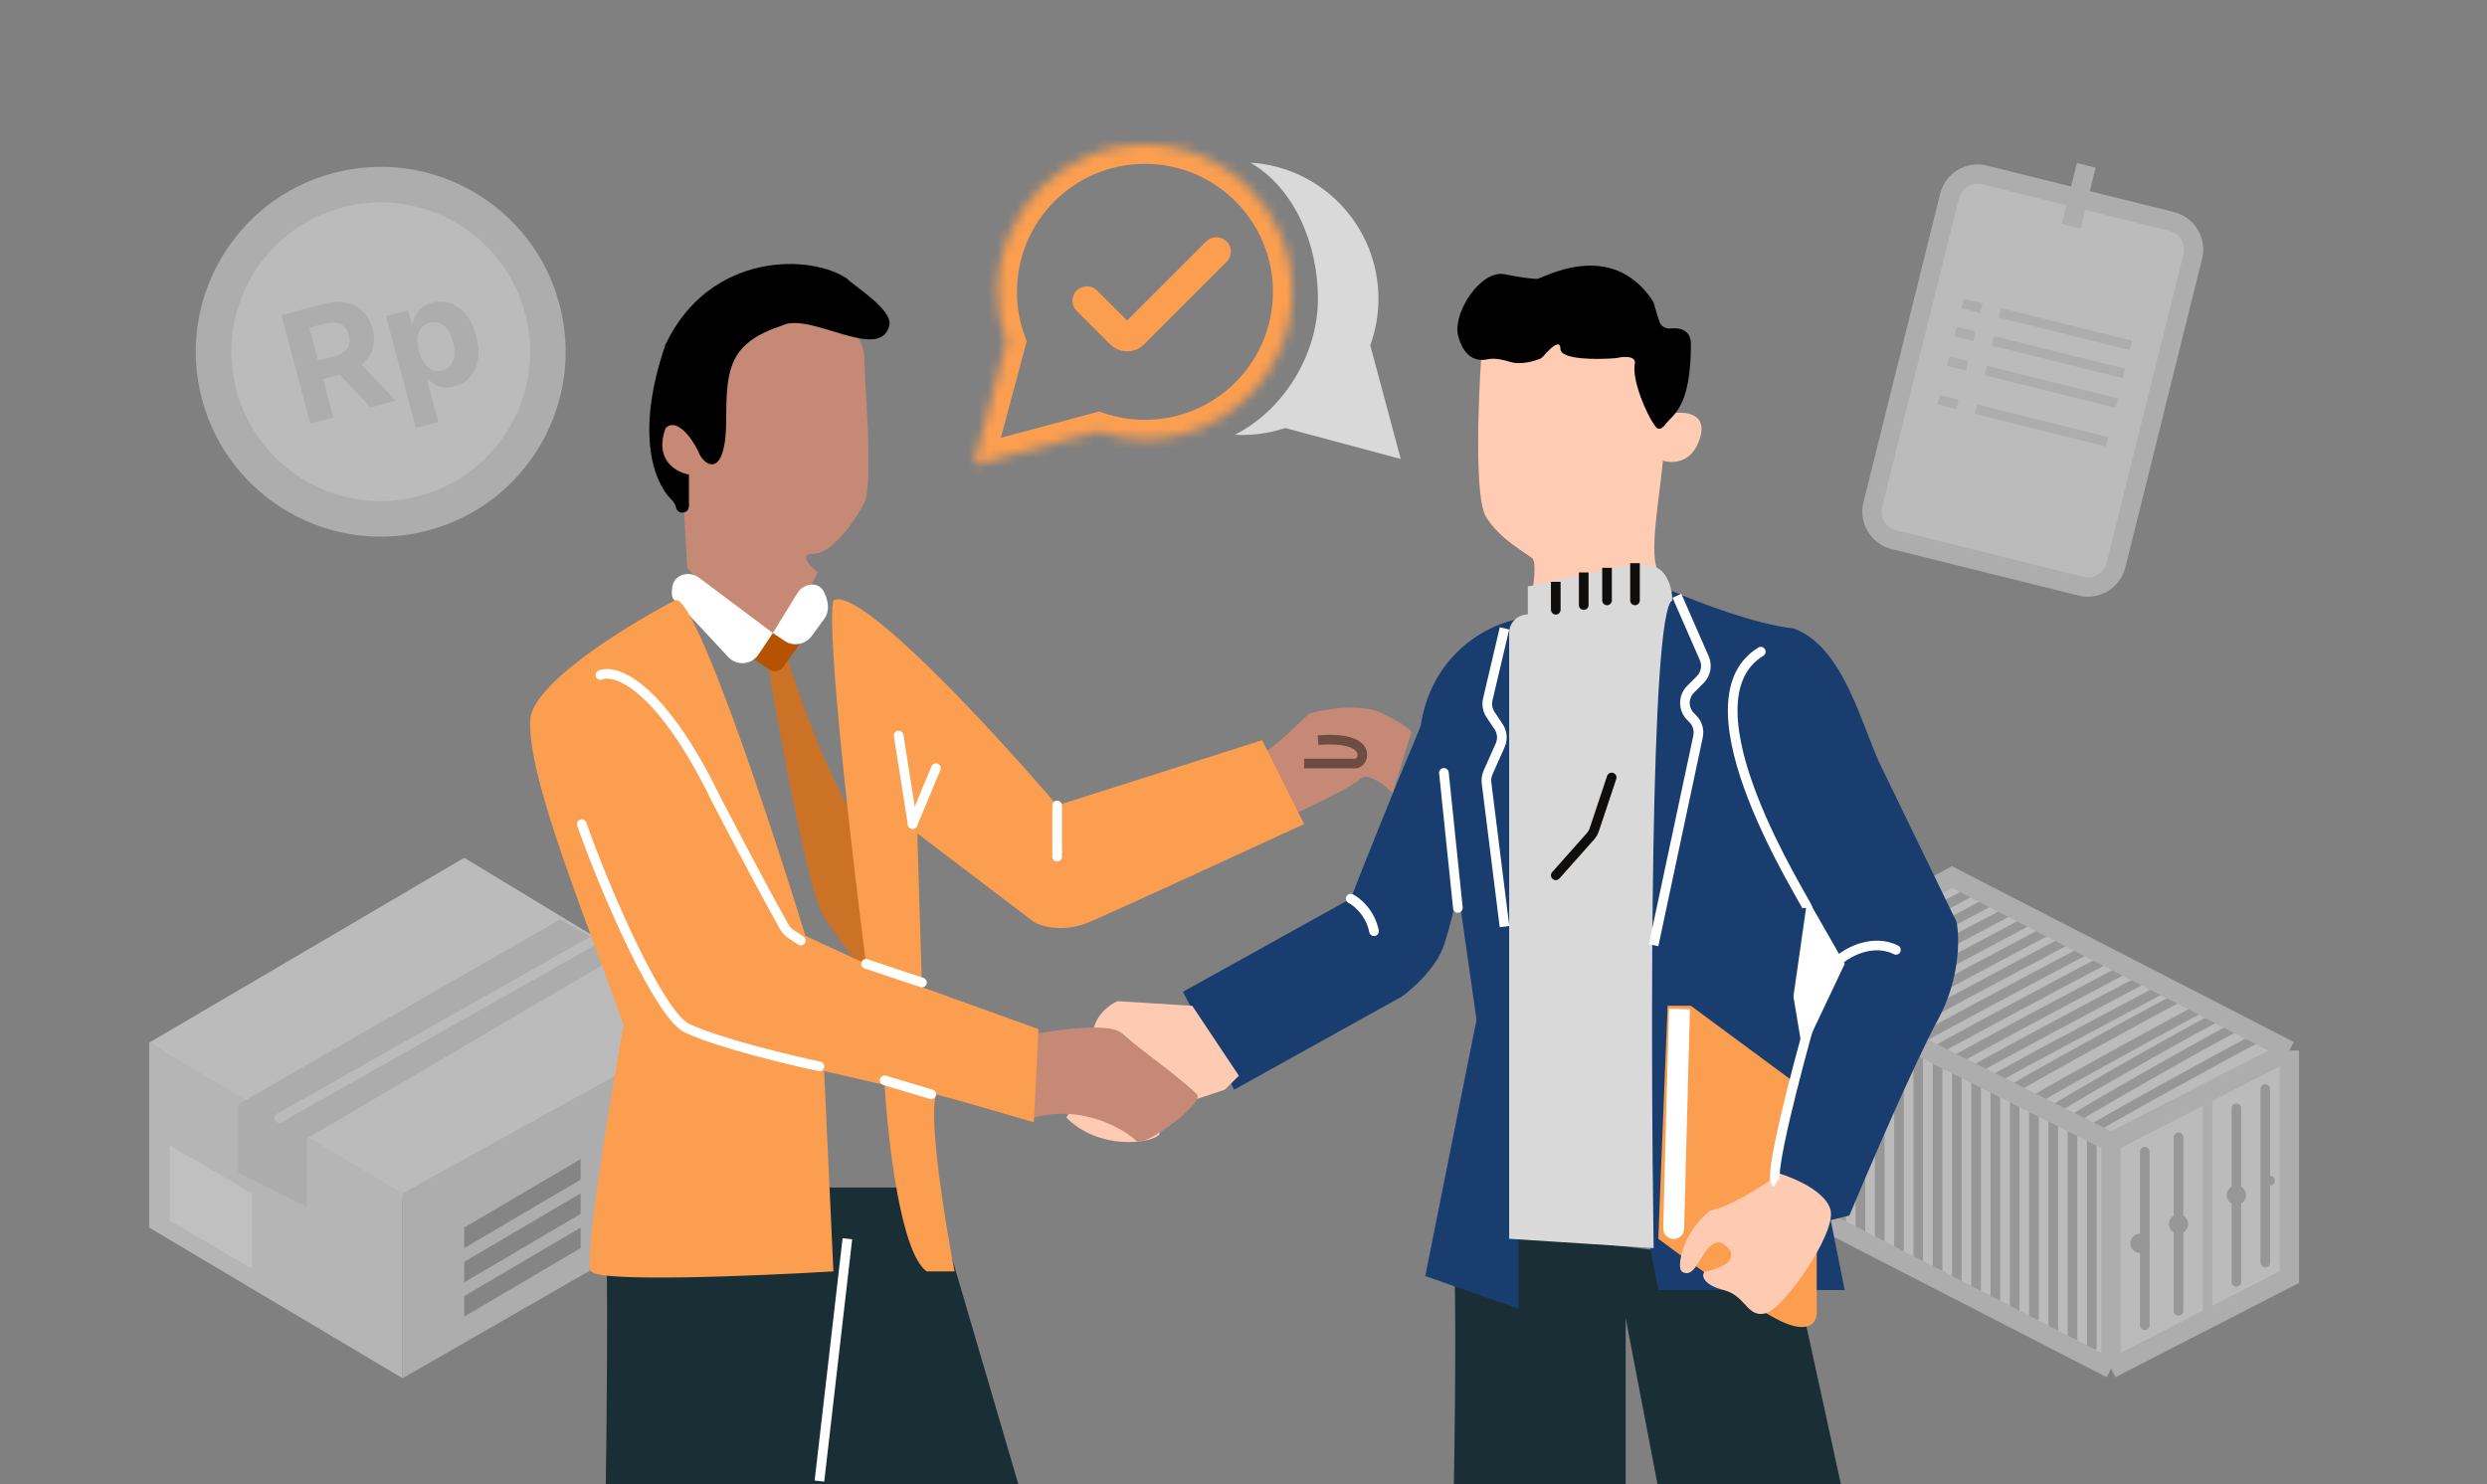 <svg width="258" height="154" viewBox="0 0 258 154" fill="none" xmlns="http://www.w3.org/2000/svg">
<rect x="0" y="0" width="258" height="154" fill="#808080" stroke="none"/>
<g clip-path="url(#clip0_15_3493)">
<g opacity="0.5">
<circle cx="39.495" cy="36.495" r="19.184" transform="rotate(-15 39.495 36.495)" fill="#D9D9D9"/>
<circle cx="39.495" cy="36.496" r="15.495" transform="rotate(-15 39.495 36.496)" fill="#F5F5F5"/>
<path d="M32.201 43.95L29.189 32.71L33.623 31.522C34.472 31.294 35.237 31.252 35.919 31.395C36.603 31.533 37.176 31.837 37.639 32.305C38.104 32.768 38.437 33.371 38.636 34.114C38.836 34.86 38.847 35.546 38.669 36.17C38.49 36.79 38.133 37.325 37.599 37.774C37.068 38.222 36.371 38.562 35.507 38.793L32.538 39.589L32.026 37.679L34.611 36.986C35.065 36.865 35.425 36.702 35.692 36.497C35.959 36.292 36.132 36.046 36.211 35.758C36.295 35.469 36.287 35.139 36.188 34.77C36.088 34.397 35.928 34.102 35.71 33.886C35.495 33.669 35.218 33.536 34.879 33.485C34.543 33.43 34.146 33.464 33.688 33.587L32.086 34.016L34.577 43.313L32.201 43.95ZM36.9 37.208L41.064 41.575L38.441 42.278L34.337 37.895L36.9 37.208ZM43.146 44.405L40.04 32.814L42.345 32.197L42.725 33.612L42.829 33.584C42.871 33.33 42.957 33.06 43.088 32.774C43.222 32.483 43.425 32.217 43.698 31.975C43.973 31.729 44.346 31.543 44.818 31.416C45.433 31.252 46.043 31.261 46.649 31.443C47.254 31.622 47.798 31.992 48.282 32.553C48.764 33.11 49.135 33.871 49.394 34.837C49.646 35.778 49.707 36.612 49.577 37.341C49.449 38.066 49.17 38.664 48.74 39.136C48.312 39.603 47.778 39.923 47.138 40.094C46.684 40.216 46.278 40.245 45.92 40.18C45.565 40.114 45.256 39.995 44.994 39.822C44.731 39.645 44.515 39.454 44.346 39.248L44.275 39.267L45.484 43.779L43.146 44.405ZM43.458 36.416C43.593 36.917 43.779 37.336 44.018 37.672C44.257 38.008 44.536 38.245 44.856 38.383C45.174 38.517 45.522 38.533 45.898 38.432C46.279 38.331 46.573 38.14 46.781 37.861C46.987 37.578 47.108 37.232 47.144 36.822C47.182 36.408 47.135 35.956 47.004 35.466C46.873 34.979 46.691 34.569 46.456 34.236C46.222 33.903 45.945 33.667 45.626 33.529C45.306 33.391 44.955 33.374 44.571 33.477C44.19 33.579 43.895 33.766 43.685 34.037C43.48 34.308 43.357 34.647 43.317 35.054C43.277 35.461 43.324 35.915 43.458 36.416Z" fill="#D9D9D9"/>
<path d="M41.763 124.526L15.474 108.184L48.158 89L75.158 105.342L41.763 124.526Z" fill="#F5F5F5"/>
<path d="M15.474 127.369V108.184L41.763 123.816V143L15.474 127.369Z" fill="#EBEAE9"/>
<path d="M75.158 105.342L41.763 123.816V143L75.158 123.816V105.342Z" fill="#D9D9D9"/>
<path d="M68.763 123.816V119.553L72.316 117.421V121.684L68.763 123.816Z" fill="#8A8A8A"/>
<path d="M63.725 127.304V123.041L67.278 120.909V125.172L63.725 127.304Z" fill="#8A8A8A"/>
<path d="M48.158 133.053V130.921L60.237 123.816V125.947L48.158 133.053Z" fill="#8A8A8A"/>
<path d="M48.158 129.5V127.368L60.237 120.263V122.395L48.158 129.5Z" fill="#8A8A8A"/>
<path d="M48.158 136.605V134.474L60.237 127.368V129.5L48.158 136.605Z" fill="#8A8A8A"/>
<path d="M17.605 126.658V118.842L26.132 123.816V131.632L17.605 126.658Z" fill="white"/>
<path d="M31.816 125.237L24.711 121.684V114.579L58.105 95.394L64.5 98.947L31.816 118.131V125.237Z" fill="#D7D7D7"/>
<path d="M28.974 116L61.658 97.526" stroke="#F5F5F5" stroke-linecap="round"/>
<path d="M184.5 124.5V101.5L218.5 118.5V141.5L184.5 124.5Z" fill="#F5F5F5"/>
<path d="M187 103V125.5" stroke="#AEAEAE"/>
<path d="M189 103V127" stroke="#AEAEAE"/>
<path d="M191 103V127" stroke="#AEAEAE"/>
<path d="M193 103V129" stroke="#AEAEAE"/>
<path d="M195 103V129" stroke="#AEAEAE"/>
<path d="M197 103V131" stroke="#AEAEAE"/>
<path d="M199 103V131" stroke="#AEAEAE"/>
<path d="M201 103V133" stroke="#AEAEAE"/>
<path d="M203 103V133" stroke="#AEAEAE"/>
<path d="M205 103V135" stroke="#AEAEAE"/>
<path d="M207 103V135" stroke="#AEAEAE"/>
<path d="M209 103V137" stroke="#AEAEAE"/>
<path d="M211 103V137" stroke="#AEAEAE"/>
<path d="M213 103V139" stroke="#AEAEAE"/>
<path d="M215 103V139" stroke="#AEAEAE"/>
<path d="M217 103V140" stroke="#AEAEAE"/>
<path d="M202.5 91L185 101L219 118.5L237 108.5L202.5 91Z" fill="#F5F5F5"/>
<path d="M187 102C187.4 101.6 198.833 95.5 204.5 92.5" stroke="#AEAEAE"/>
<path d="M196 107.5C196.4 107.1 208.833 100.5 214.5 97.5" stroke="#AEAEAE"/>
<path d="M206 112.5C206.4 112.1 218.833 105.5 224.5 102.5" stroke="#AEAEAE"/>
<path d="M188 103.5C188.4 103.1 200.833 96.5 206.5 93.5" stroke="#AEAEAE"/>
<path d="M198 108.5C198.4 108.1 210.833 101.5 216.5 98.5" stroke="#AEAEAE"/>
<path d="M208 113.5C208.4 113.1 220.333 106.5 226 103.5" stroke="#AEAEAE"/>
<path d="M190 104.5C190.4 104.1 202.833 97.5 208.5 94.5" stroke="#AEAEAE"/>
<path d="M200 109.5C200.4 109.1 212.833 102.5 218.5 99.5" stroke="#AEAEAE"/>
<path d="M210.5 114.5C210.9 114.1 222.833 107.5 228.5 104.5" stroke="#AEAEAE"/>
<path d="M192 105.5C192.4 105.1 204.833 98.5 210.5 95.5" stroke="#AEAEAE"/>
<path d="M202 110.5C202.4 110.1 214.833 103.5 220.5 100.5" stroke="#AEAEAE"/>
<path d="M212.5 115.5C212.9 115.1 224.333 108.5 230 105.5" stroke="#AEAEAE"/>
<path d="M194 106.5C194.4 106.1 206.833 99.5 212.5 96.5" stroke="#AEAEAE"/>
<path d="M204 111.5C204.4 111.1 216.833 104.5 222.5 101.5" stroke="#AEAEAE"/>
<path d="M214.5 116.5C214.9 116.1 226.333 109.5 232 106.5" stroke="#AEAEAE"/>
<path d="M216.5 117.5C216.9 117.1 228.833 110.5 234.5 107.5" stroke="#AEAEAE"/>
<path d="M219 142V118.5L237.5 109.5V132.5L219 142Z" fill="#F5F5F5"/>
<path d="M184 101L219 118.5M184 101L202.5 91L237.5 109M184 101V124L219 142M219 118.5L237.5 109M219 118.5V142M237.5 109V132.5L219 142" stroke="#D9D9D9" stroke-width="2"/>
<path d="M222.5 119.5V137.5" stroke="#AEAEAE" stroke-linecap="round"/>
<path d="M226 118V136" stroke="#AEAEAE" stroke-linecap="round"/>
<path d="M232 115V133" stroke="#AEAEAE" stroke-linecap="round"/>
<path d="M235 113V131" stroke="#AEAEAE" stroke-linecap="round"/>
<path d="M229 114V137.5" stroke="#D9D9D9"/>
<circle cx="222" cy="129" r="1" fill="#AEAEAE"/>
<circle cx="226" cy="127" r="1" fill="#AEAEAE"/>
<circle cx="232" cy="124" r="1" fill="#AEAEAE"/>
<circle cx="235.5" cy="122.5" r="0.5" fill="#AEAEAE"/>
<path d="M225.289 22.974L205.88 18.148C204.272 17.749 202.645 18.728 202.245 20.336L194.282 52.361C193.882 53.969 194.862 55.596 196.469 55.996L215.878 60.822C217.486 61.222 219.114 60.242 219.514 58.635L227.477 26.61C227.876 25.002 226.897 23.374 225.289 22.974Z" fill="#F5F5F5" stroke="#D9D9D9" stroke-width="2"/>
<path d="M205.655 31.488L203.714 31.006L203.472 31.976L205.413 32.459L205.655 31.488Z" fill="#D9D9D9"/>
<path d="M221.182 35.349L207.596 31.971L207.354 32.941L220.941 36.319L221.182 35.349Z" fill="#D9D9D9"/>
<path d="M204.931 34.4L202.99 33.917L202.749 34.887L204.689 35.37L204.931 34.4Z" fill="#D9D9D9"/>
<path d="M204.182 37.483L202.241 37L202 37.971L203.941 38.453L204.182 37.483Z" fill="#D9D9D9"/>
<path d="M220.458 38.26L206.872 34.882L206.63 35.852L220.217 39.231L220.458 38.26Z" fill="#D9D9D9"/>
<path d="M219.709 41.343L206.123 37.965L205.882 38.935L219.468 42.314L219.709 41.343Z" fill="#D9D9D9"/>
<path d="M203.182 41.483L201.241 41L201 41.971L202.941 42.453L203.182 41.483Z" fill="#D9D9D9"/>
<path d="M218.709 45.343L205.123 41.965L204.882 42.936L218.468 46.314L218.709 45.343Z" fill="#D9D9D9"/>
<path d="M217.401 17.401L215.46 16.918L213.89 23.232L215.831 23.714L217.401 17.401Z" fill="#D9D9D9"/>
</g>
<path d="M150.758 158.021C150.919 149.803 151.144 132.785 150.758 130.464L153.658 127.564L186.05 131.431L191.851 158.021L172.997 159.472L168.646 136.749V158.021H150.758Z" fill="#1A2E35"/>
<path d="M186.05 65.198C182.182 64.811 176.059 62.458 173.48 61.33L170.579 65.198V126.113L172.03 133.848H191.368L189.918 126.596L191.851 126.113C193.946 121.117 198.717 110.062 201.037 105.808C203.358 101.553 203.293 97.267 202.971 95.655L195.236 79.701C193.141 75.511 191.368 67.131 186.05 65.198Z" fill="#183D6E"/>
<path d="M147.374 75.35C148.534 67.615 154.625 64.714 157.526 64.231V135.782L147.857 132.398L153.175 105.808L151.241 92.271C151.08 93.238 150.564 95.752 149.791 98.073C149.017 100.393 146.568 102.585 145.44 103.391L128.035 113.06L122.717 102.907L140.122 93.238C141.25 90.337 144.279 82.699 147.374 75.35Z" fill="#183D6E"/>
<path d="M186.533 112.576L175.414 104.358H172.997L172.03 128.53C175.253 130.948 182.376 136.072 185.083 137.233C187.79 138.393 188.467 137.072 188.467 136.266V128.53L183.633 121.762L186.533 112.576Z" fill="#FC9E4F"/>
<path d="M177.348 125.63C179.765 125.146 183.311 122.729 184.6 121.762C186.211 122.246 189.531 123.696 189.918 125.63C190.401 128.047 185.083 135.782 183.149 136.266C181.216 136.749 181.143 134.435 178.798 133.849C176.864 133.365 176.381 132.398 176.864 131.915C177.348 131.915 178.798 131.431 179.282 130.948C179.624 130.606 179.765 129.981 179.282 129.498C178.845 129.061 178.42 128.719 177.831 129.014C176.376 129.743 175.898 132.882 174.447 131.915C173.964 131.431 174.447 128.047 177.348 125.63Z" fill="#FECBB2"/>
<path d="M154.142 53.595C152.982 51.661 153.336 41.831 153.658 37.157V35.707L169.129 35.223L170.579 38.124L172.997 42.959C174.447 42.636 177.154 42.669 176.381 45.376C175.607 48.083 173.48 48.116 172.513 47.793C172.03 52.628 171.063 57.462 172.03 59.396C170.096 57.849 162.522 60.041 158.976 61.33C159.138 60.363 159.363 58.333 158.976 57.946C158.493 57.462 155.592 56.012 154.142 53.595Z" fill="#FFCCB3"/>
<path d="M171.454 31.215C167.094 24.648 159.94 28.939 159.46 28.939C159.138 28.939 158.009 28.842 156.076 28.455C153.658 27.972 150.758 32.323 151.241 34.74C151.864 37.233 153.292 37.517 154.357 37.273C155.022 37.121 155.978 37.328 156.626 37.541C157.59 37.858 158.884 37.564 159.711 37.251C159.865 37.193 159.996 37.09 160.102 36.964C160.778 36.163 161.877 35.119 161.877 36.19C161.877 37.335 165.641 37.319 167.599 37.164C167.653 37.159 167.705 37.151 167.757 37.139C168.383 36.996 169.474 36.908 169.6 37.518C169.616 37.596 169.602 37.674 169.588 37.752L169.587 37.759C169.301 39.353 170.692 42.859 171.759 44.279C172.091 44.72 172.496 44.405 172.829 43.964C173.581 42.969 175.414 42.24 175.414 35.707C175.414 34.249 174.315 33.982 173.36 34.077C172.865 34.126 172.354 33.923 172.183 33.455C172.007 32.976 171.794 32.32 171.587 31.515C171.56 31.41 171.514 31.305 171.454 31.215Z" fill="black"/>
<path d="M158.493 63.748V60.847C166.228 59.396 170.902 57.463 172.513 59.396C172.836 59.719 173.48 60.75 173.48 62.297C171.16 63.458 171.224 107.581 171.546 129.498L156.559 128.531V65.681C156.559 64.613 157.425 63.748 158.493 63.748Z" fill="#D9D9D9"/>
<path d="M167.195 80.668L165.391 86.081C165.306 86.337 165.169 86.574 164.989 86.777L161.394 90.821" stroke="#0F0E0C" stroke-linecap="round"/>
<path d="M160.894 63.264C160.894 63.54 161.118 63.764 161.394 63.764C161.67 63.764 161.894 63.54 161.894 63.264H160.894ZM160.894 60.363V63.264H161.894V60.363H160.894Z" fill="#0F0E0C"/>
<path d="M163.795 62.78C163.795 63.057 164.018 63.28 164.295 63.28C164.571 63.28 164.795 63.057 164.795 62.78H163.795ZM163.795 59.396V62.78H164.795V59.396H163.795Z" fill="#0F0E0C"/>
<path d="M166.212 62.297C166.212 62.573 166.436 62.797 166.712 62.797C166.988 62.797 167.212 62.573 167.212 62.297H166.212ZM166.212 58.913V62.297H167.212V58.913H166.212Z" fill="#0F0E0C"/>
<path d="M169.113 62.297C169.113 62.573 169.336 62.797 169.613 62.797C169.889 62.797 170.113 62.573 170.113 62.297H169.113ZM169.113 58.429V62.297H170.113V58.429H169.113Z" fill="#0F0E0C"/>
<path d="M171.546 98.073L176.155 76.413C176.296 75.75 176.092 75.061 175.613 74.582L175.378 74.347C174.597 73.566 174.597 72.3 175.378 71.519L176.383 70.514C176.965 69.932 177.131 69.052 176.801 68.298L173.964 61.813" stroke="white"/>
<path d="M182.927 68.042C183.162 67.898 183.236 67.59 183.092 67.354C182.949 67.119 182.641 67.044 182.405 67.188L182.927 68.042ZM188 94.205C188 94.097 187.964 94.006 187.959 93.993C187.946 93.957 187.929 93.92 187.914 93.888C187.883 93.822 187.84 93.74 187.791 93.648C187.691 93.463 187.547 93.207 187.371 92.896C187.018 92.27 186.525 91.402 185.961 90.357C184.833 88.266 183.424 85.476 182.286 82.542C181.145 79.6 180.294 76.553 180.25 73.937C180.206 71.329 180.961 69.243 182.927 68.042L182.405 67.188C180.02 68.646 179.203 71.153 179.25 73.954C179.297 76.746 180.198 79.923 181.354 82.904C182.513 85.892 183.943 88.723 185.081 90.832C185.65 91.887 186.148 92.763 186.5 93.388C186.678 93.702 186.816 93.948 186.91 94.122C186.958 94.21 186.99 94.273 187.01 94.315C187.02 94.336 187.023 94.344 187.022 94.343C187.022 94.342 187.018 94.332 187.014 94.317C187.012 94.307 187 94.264 187 94.205H188Z" fill="white"/>
<path d="M187.984 105.325C186.391 110.911 183.416 122.213 184.266 122.729" stroke="white"/>
<path d="M196.463 99.003C196.71 99.127 197.01 99.027 197.133 98.78C197.257 98.533 197.157 98.232 196.91 98.109L196.463 99.003ZM191.205 99.907C191.639 99.545 192.447 99.049 193.41 98.784C194.369 98.521 195.443 98.494 196.463 99.003L196.91 98.109C195.608 97.458 194.266 97.512 193.145 97.82C192.03 98.127 191.097 98.695 190.565 99.139L191.205 99.907Z" fill="white"/>
<path d="M186.05 103.391L187.5 93.238L191.368 100.006L187.017 109.192L186.05 103.391Z" fill="white"/>
<path d="M140.122 93.238C140.766 93.56 142.152 94.688 142.539 96.622" stroke="white" stroke-linecap="round"/>
<path d="M151.241 94.205L149.791 80.185" stroke="white" stroke-linecap="round"/>
<path d="M156.076 65.198L154.341 72.571C154.214 73.111 154.316 73.678 154.624 74.139L155.465 75.401C155.845 75.972 155.907 76.697 155.629 77.323L154.368 80.16C154.22 80.493 154.166 80.859 154.211 81.22L156.076 96.139" stroke="white"/>
<path d="M115.949 103.874L123.684 104.358L128.519 111.61L127.068 113.06L124.168 114.027L116.432 107.258L115.465 108.709C115.143 109.837 114.305 111.416 113.532 108.709C112.758 106.001 114.821 104.358 115.949 103.874Z" fill="#FECBB2"/>
<path d="M113.532 113.544C112.371 113.157 111.114 114.994 110.631 115.961C114.499 119.829 120.783 118.378 120.3 117.411C119.913 116.638 119.172 117.411 118.85 117.895C119.011 117.572 119.236 116.831 118.85 116.444C118.366 115.961 117.399 115.961 116.432 116.444C117.979 114.897 116.755 114.511 115.949 114.511L114.499 114.994C114.66 114.672 114.692 113.93 113.532 113.544Z" fill="#FECBB2"/>
<path d="M173.143 104.668L175.311 104.725L174.71 127.496C174.694 128.095 174.196 128.567 173.597 128.551V128.551C172.999 128.536 172.526 128.037 172.542 127.439L173.143 104.668Z" fill="white"/>
<path d="M116.432 107.258C114.982 105.808 107.73 107.258 107.247 107.258C106.602 109.353 105.7 114.027 107.247 115.96C112.565 114.51 116.916 117.411 117.883 118.378C118.656 119.151 125.03 114.406 124.168 113.543C122.234 111.609 117.593 108.418 116.432 107.258Z" fill="#C68976"/>
<path d="M62.769 159.472C62.93 149.319 63.155 128.917 62.769 128.53L65.186 123.212H96.611L107.247 159.472H87.425L85.008 155.121V159.472H62.769Z" fill="#1A2E35"/>
<path d="M85.008 153.67L87.908 128.53" stroke="white"/>
<path d="M135.771 74.057C134.804 75.024 132.58 77.151 131.419 77.925L129.002 82.759L134.804 84.21C136.576 83.404 140.315 81.599 141.089 80.825C141.862 80.052 143.667 81.47 144.473 82.276L146.407 75.991C146.407 75.83 145.826 75.217 143.506 74.057C141.185 72.897 137.382 73.573 135.771 74.057Z" fill="#C68976"/>
<path d="M135.287 79.218C136.737 79.218 139.832 79.218 140.605 79.218C141.572 79.218 142.539 76.317 136.737 76.8" stroke="#6D4C42"/>
<path d="M89.675 37.157C89.675 35.223 87.419 32.484 86.291 31.356L75.655 30.872L73.238 37.641C73.399 39.736 73.044 43.539 70.337 41.992C67.629 40.445 67.92 44.57 68.403 46.826L70.82 50.694L71.304 58.913L77.105 65.681H81.456L84.841 59.396C84.035 58.752 82.81 57.462 84.357 57.462C86.291 57.462 88.708 54.078 89.675 52.144C90.642 50.211 89.675 39.575 89.675 37.157Z" fill="#C68976"/>
<path d="M71.471 49.244V52.51C71.471 53.324 70.3 53.448 70.129 52.652C70.059 52.325 69.866 52.043 69.628 51.808C67.896 50.099 65.822 45.042 69.053 35.707C73.695 26.038 84.202 26.36 87.908 28.938C88.231 29.422 92.679 32.095 92.26 33.773C91.293 37.641 84.041 32.322 81.14 33.773C75.758 35.567 75.338 38.069 75.338 43.442C75.338 50.017 72.921 48.277 72.438 46.826C71.471 44.892 70.02 43.442 69.054 44.409C67.893 47.503 69.859 48.921 71.471 49.244Z" fill="black"/>
<path d="M85.491 95.172C83.944 92.851 80.979 76.8 79.69 69.065C79.851 68.42 80.463 67.325 81.624 68.098C85.491 80.475 89.359 86.469 90.809 87.92L91.293 99.523L89.359 100.49C88.714 99.684 87.038 97.492 85.491 95.172Z" fill="#CB7227"/>
<path d="M81.624 65.681H79.206L77.756 68.098L79.851 69.495C80.3 69.794 80.906 69.683 81.219 69.244L83.074 66.648L81.624 65.681Z" fill="#B55300"/>
<path d="M69.8 62.066C69.663 61.794 69.669 61.352 69.751 60.855C69.964 59.577 71.503 59.178 72.54 59.956L80.173 65.681L82.714 61.552C83.391 60.452 84.952 60.282 85.499 61.452C85.936 62.385 86.103 63.415 85.491 64.23C85.02 64.858 84.587 65.454 84.216 65.973C83.574 66.872 82.329 67.118 81.41 66.505L80.173 65.681L78.682 67.917C77.964 68.995 76.427 69.117 75.547 68.167C73.652 66.125 71.287 63.591 70.247 62.526C70.097 62.373 69.896 62.258 69.8 62.066Z" fill="white"/>
<path d="M55.033 74.383C55.807 70.515 65.347 64.714 70.021 62.297C71.954 61.243 79.851 85.064 83.557 97.105L89.842 100.006C88.392 88.725 85.684 65.391 86.458 62.297C89.165 60.749 103.057 75.833 109.664 83.569L130.936 76.8L135.287 85.502C129.002 88.403 115.756 94.495 113.048 95.655C110.341 96.815 108.052 96.138 107.247 95.655L95.16 86.469L95.644 102.423L107.73 106.774L107.247 116.444C104.507 115.638 98.641 113.93 97.094 113.543C96.321 116.25 98.061 126.919 99.028 131.914H96.127C93.42 129.98 92.098 118.216 91.776 112.576L85.491 111.126L86.458 131.914C78.4 132.398 62.092 133.075 61.318 131.914C60.545 130.754 63.252 114.349 64.703 106.291C59.385 91.787 54.55 79.701 55.033 74.383Z" fill="#FC9E4F"/>
<path d="M109.664 83.568V88.886" stroke="white" stroke-linecap="round"/>
<path d="M89.842 100.006L95.644 101.94" stroke="white" stroke-linecap="round"/>
<path d="M91.776 112.093L96.611 113.543" stroke="white" stroke-linecap="round"/>
<path d="M62.285 70.032C63.897 69.387 68.57 71.095 74.372 83.085C78.494 90.987 80.633 94.896 81.399 96.236C81.546 96.493 81.751 96.707 81.998 96.871L83.074 97.589" stroke="white" stroke-linecap="round"/>
<path d="M93.227 76.317L94.677 85.502" stroke="white" stroke-linecap="round"/>
<path d="M94.677 85.502L97.094 79.701" stroke="white" stroke-linecap="round"/>
<path d="M60.351 85.502C62.769 92.432 68.57 105.808 71.471 106.775C74.952 108.322 81.946 109.998 85.008 110.642" stroke="white" stroke-linecap="round"/>
<path d="M112.758 31.205L116.218 34.665C116.608 35.055 117.242 35.055 117.632 34.665L126.185 26.112" stroke="#FC9E4F" stroke-width="3" stroke-linecap="round"/>
<mask id="path-113-inside-1_15_3493" fill="white">
<path fill-rule="evenodd" clip-rule="evenodd" d="M118.777 45.558C127.215 45.558 134.056 38.717 134.056 30.279C134.056 21.841 127.215 15 118.777 15C110.339 15 103.498 21.841 103.498 30.279C103.498 32.114 103.822 33.874 104.415 35.504L101 48.249L113.949 44.779C115.467 45.284 117.09 45.558 118.777 45.558Z"/>
</mask>
<path d="M104.415 35.504L106.347 36.022L106.51 35.413L106.294 34.82L104.415 35.504ZM101 48.249L99.068 47.732L98.172 51.078L101.518 50.181L101 48.249ZM113.949 44.779L114.581 42.882L114.012 42.692L113.432 42.848L113.949 44.779ZM132.056 30.279C132.056 37.613 126.111 43.558 118.777 43.558V47.558C128.32 47.558 136.056 39.822 136.056 30.279H132.056ZM118.777 17C126.111 17 132.056 22.945 132.056 30.279H136.056C136.056 20.736 128.32 13 118.777 13V17ZM105.498 30.279C105.498 22.945 111.443 17 118.777 17V13C109.234 13 101.498 20.736 101.498 30.279H105.498ZM106.294 34.82C105.78 33.406 105.498 31.878 105.498 30.279H101.498C101.498 32.351 101.864 34.342 102.536 36.188L106.294 34.82ZM102.932 48.767L106.347 36.022L102.483 34.987L99.068 47.732L102.932 48.767ZM113.432 42.848L100.482 46.317L101.518 50.181L114.467 46.711L113.432 42.848ZM118.777 43.558C117.307 43.558 115.897 43.32 114.581 42.882L113.318 46.677C115.036 47.249 116.873 47.558 118.777 47.558V43.558Z" fill="#FC9E4F" mask="url(#path-113-inside-1_15_3493)"/>
<path fill-rule="evenodd" clip-rule="evenodd" d="M136.724 30.991C136.724 36.809 133.152 42.557 128.102 45.11C128.353 45.123 128.605 45.13 128.859 45.13C130.421 45.13 131.923 44.877 133.327 44.41L145.31 47.621L142.15 35.826C142.699 34.318 142.998 32.689 142.998 30.991C142.998 23.47 137.126 17.32 129.716 16.877C134.204 19.458 136.724 25.2 136.724 30.991Z" fill="#D9D9D9"/>
</g>
<defs>
<clipPath id="clip0_15_3493">
<rect width="258" height="154" fill="white"/>
</clipPath>
</defs>
</svg>
